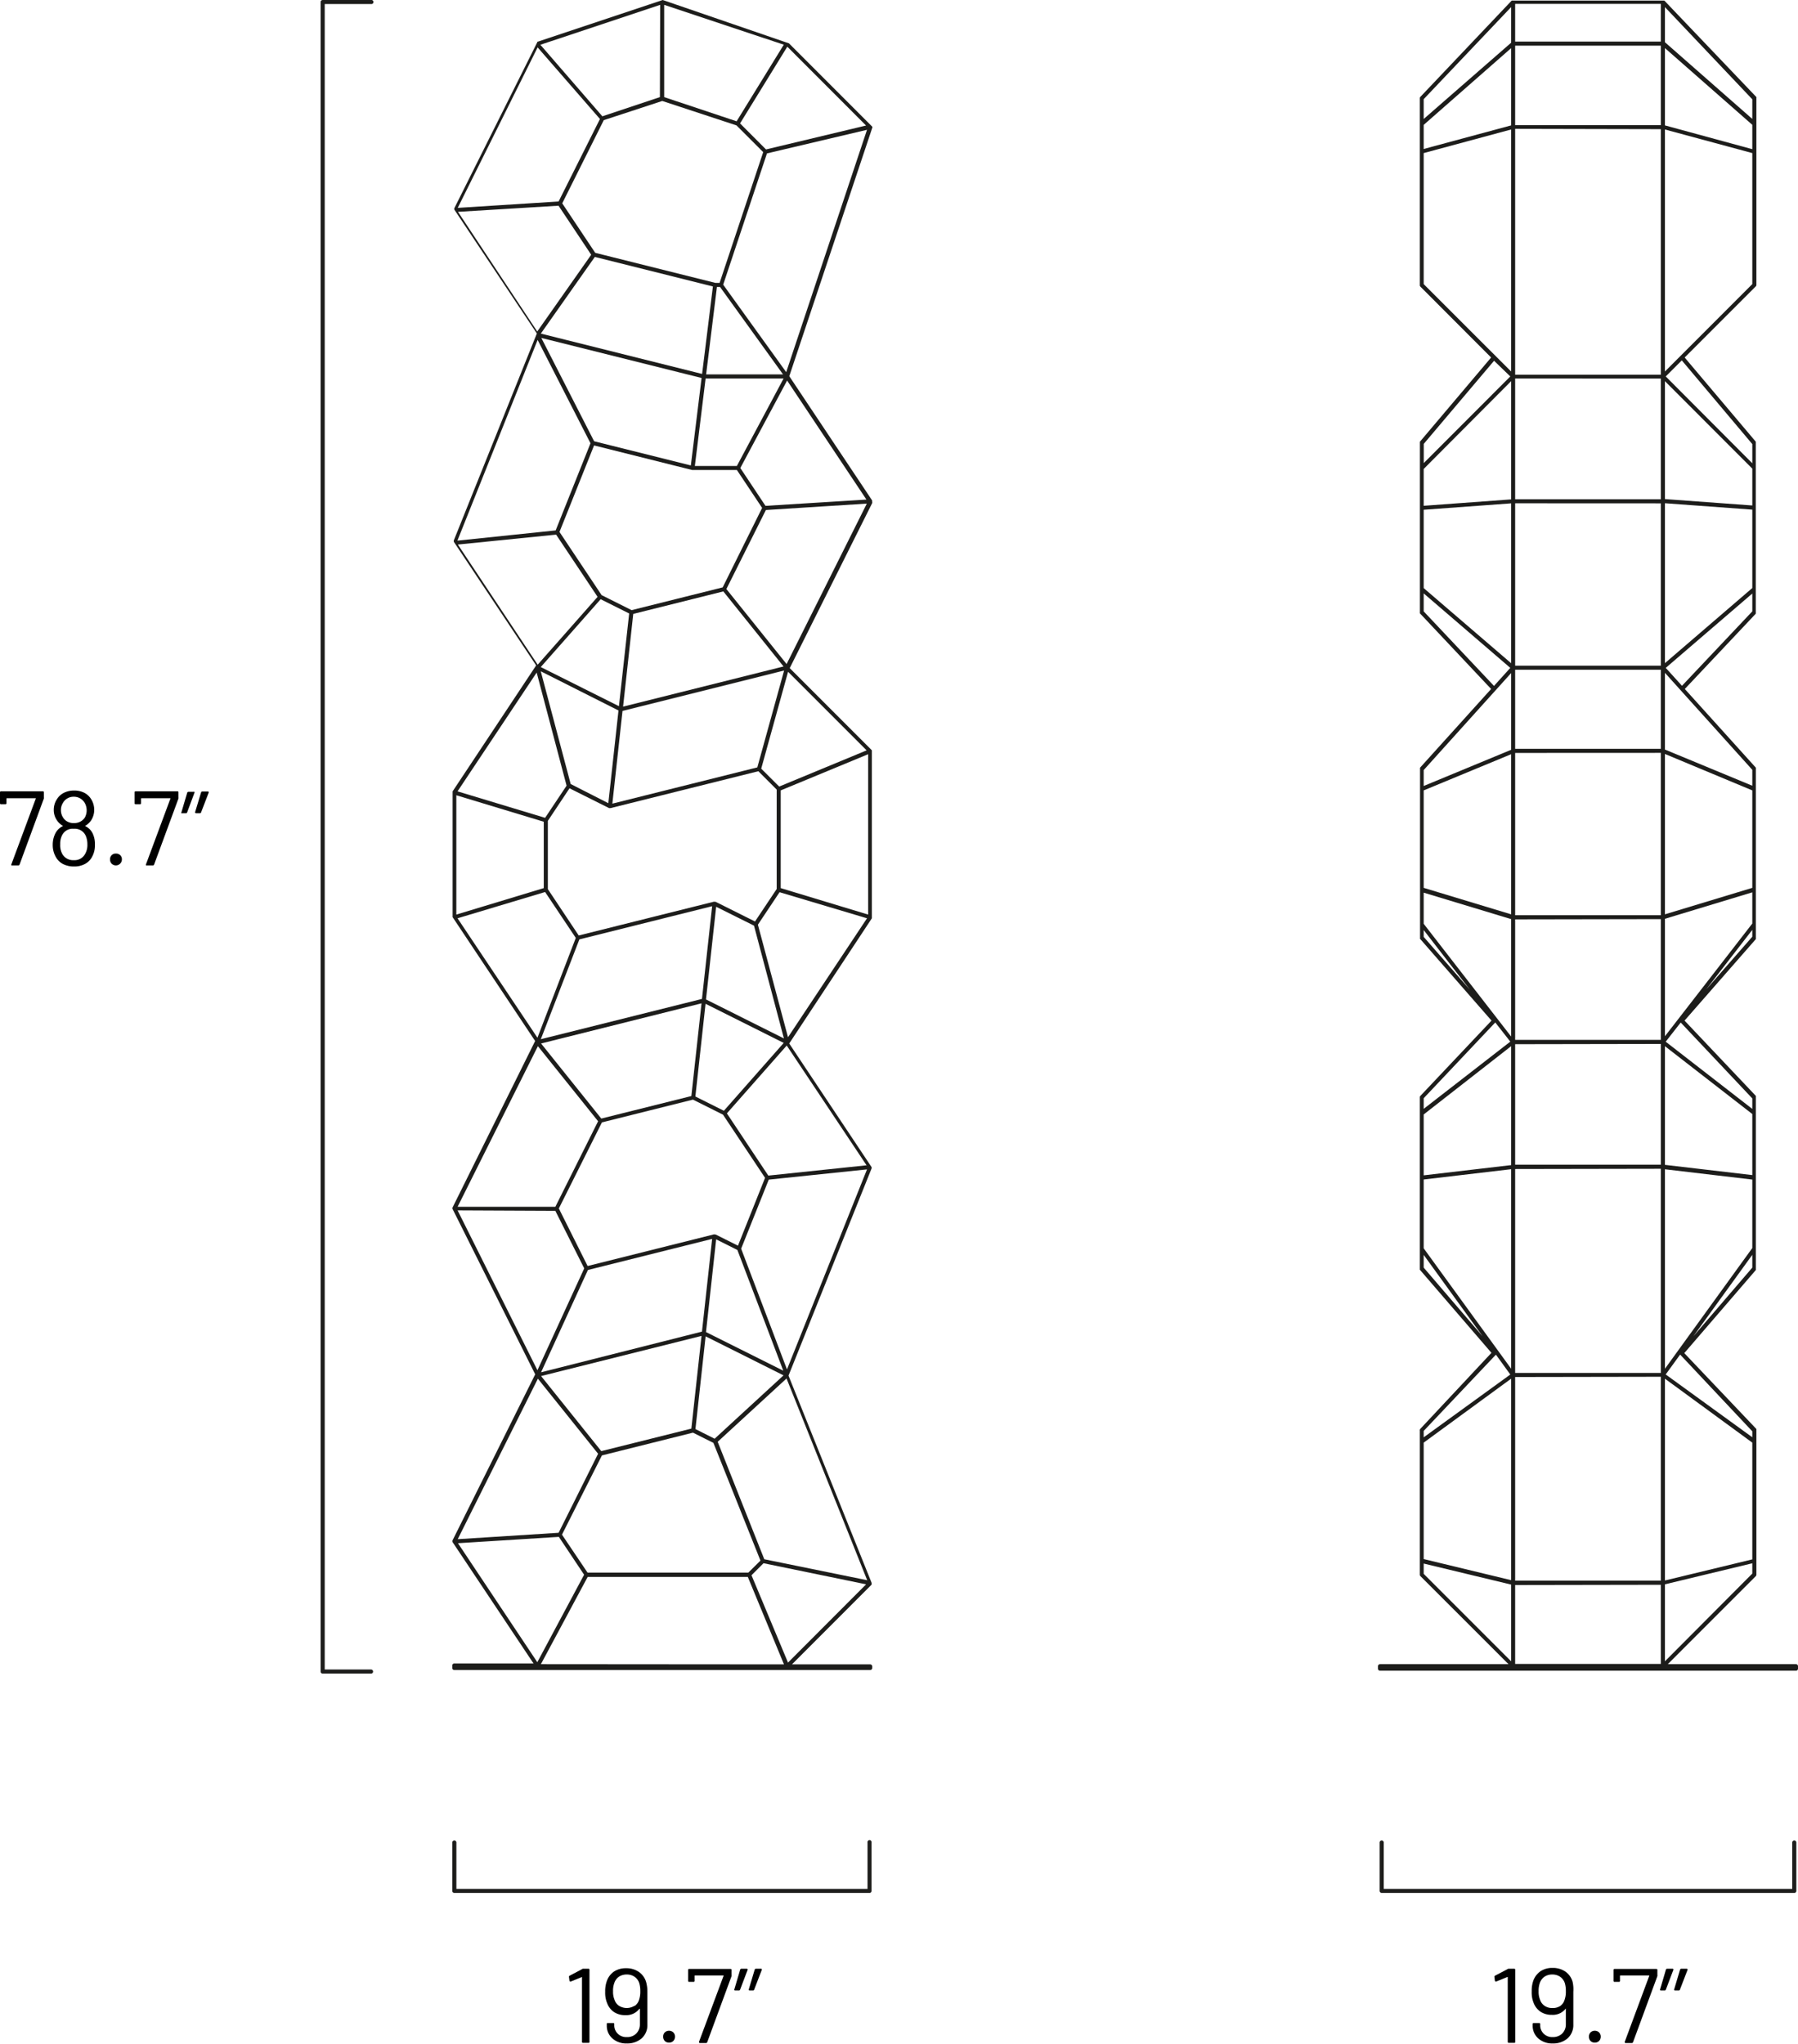 <?xml version="1.0" encoding="UTF-8"?>
<svg xmlns="http://www.w3.org/2000/svg" id="Capa_1" data-name="Capa 1" viewBox="0 0 281.29 319.61">
  <defs>
    <style>.cls-1{fill:#1d1d1b;}</style>
  </defs>
  <path class="cls-1" d="M303.43,336.42H238.88a.32.32,0,0,1-.32-.31v-7.57a.32.32,0,0,1,.32-.32.32.32,0,0,1,.32.32v7.25h63.91v-7.25a.32.32,0,0,1,.32-.32.32.32,0,0,1,.32.32v7.57A.31.31,0,0,1,303.43,336.42Z" transform="translate(-22.72 -40.39)"></path>
  <path d="M258.71,348.28h.9a.14.14,0,0,1,.16.16V359.7c0,.11,0,.17-.16.17h-.85c-.11,0-.16-.06-.16-.17V349.62a.05.05,0,0,0,0-.05h-.06l-1.75.71-.07,0c-.06,0-.11-.05-.13-.13l-.08-.63v0a.22.22,0,0,1,.11-.16l1.91-1A.38.38,0,0,1,258.71,348.28Z" transform="translate(-22.72 -40.39)"></path>
  <path d="M268.86,351.87V357a2.79,2.79,0,0,1-.89,2.16,3.41,3.41,0,0,1-2.34.8,3.23,3.23,0,0,1-2.26-.79,2.61,2.61,0,0,1-.87-2v-.23a.15.15,0,0,1,.17-.17h.84a.15.15,0,0,1,.17.17v.13a1.8,1.8,0,0,0,.55,1.37,1.89,1.89,0,0,0,1.4.53,2.06,2.06,0,0,0,1.48-.55,2,2,0,0,0,.58-1.47v-2.41s0,0,0-.05,0,0,0,0a2.54,2.54,0,0,1-2.18,1,3.11,3.11,0,0,1-1.75-.47,2.88,2.88,0,0,1-1.07-1.3,4.35,4.35,0,0,1-.34-1.89,4.82,4.82,0,0,1,.24-1.66,3.09,3.09,0,0,1,1.12-1.49,3.3,3.3,0,0,1,1.9-.53,3.45,3.45,0,0,1,2,.57,2.91,2.91,0,0,1,1.13,1.58A5.23,5.23,0,0,1,268.86,351.87Zm-2.06,2.24a1.77,1.77,0,0,0,.7-1,3.7,3.7,0,0,0,.19-1.34,4.2,4.2,0,0,0-.15-1.21,1.94,1.94,0,0,0-.71-1,2.11,2.11,0,0,0-1.26-.38,2.15,2.15,0,0,0-1.23.35,2,2,0,0,0-.73,1,3.58,3.58,0,0,0-.18,1.26,3.18,3.18,0,0,0,.22,1.32,1.8,1.8,0,0,0,.69.95,2,2,0,0,0,1.23.36A2.08,2.08,0,0,0,266.8,354.11Z" transform="translate(-22.72 -40.39)"></path>
  <path d="M271.55,359.57a.92.92,0,0,1-.25-.66.9.9,0,0,1,.25-.67.92.92,0,0,1,.67-.26.94.94,0,0,1,.67.26.9.9,0,0,1,.26.67.93.93,0,0,1-.26.66.9.9,0,0,1-.67.26A.88.88,0,0,1,271.55,359.57Z" transform="translate(-22.72 -40.39)"></path>
  <path d="M276.92,359.81a.14.14,0,0,1,0-.14l3.82-10.28a.06.06,0,0,0,0-.06,0,0,0,0,0-.05,0h-4.47s-.06,0-.06.07v.76a.15.15,0,0,1-.17.17h-.68c-.11,0-.16-.06-.16-.17v-1.69c0-.11.06-.16.17-.16h6.52c.11,0,.17.05.17.16v.77a.89.89,0,0,1,0,.19l-3.81,10.34a.21.21,0,0,1-.2.13H277A.13.13,0,0,1,276.92,359.81Z" transform="translate(-22.72 -40.39)"></path>
  <path d="M284.5,348.34a.13.13,0,0,1,0,.14l-1.16,3.06a.17.17,0,0,1-.18.13h-.6a.12.12,0,0,1-.12-.05.14.14,0,0,1,0-.13l.91-3.08a.2.2,0,0,1,.2-.13h.85A.14.14,0,0,1,284.5,348.34Zm2.22,0a.13.13,0,0,1,0,.14l-1.18,3.06a.17.17,0,0,1-.18.13h-.6a.13.13,0,0,1-.12-.05.12.12,0,0,1,0-.13l.92-3.08a.2.2,0,0,1,.2-.13h.85A.14.14,0,0,1,286.72,348.34Z" transform="translate(-22.72 -40.39)"></path>
  <path class="cls-1" d="M303.69,300.65H283.64l13.77-13.77a.35.35,0,0,0,.09-.23V264.08s0-.06,0-.1,0-.08,0-.11L286.22,252l11.2-13a.21.21,0,0,0,0-.11s0-.06,0-.1V212s0-.07,0-.1a.61.61,0,0,0,0-.12L286.26,200l11.16-12.75a.21.21,0,0,0,0-.11s0-.06,0-.1V160.66s0-.06,0-.1a.21.21,0,0,0,0-.11L286.3,148.14l11.11-11.78s0-.07,0-.11,0-.07,0-.11V109.67s0-.07,0-.1,0-.07,0-.1L286.28,96.3l11.13-11.13a.31.31,0,0,0,.09-.22V55.79s0-.06,0-.1a.21.21,0,0,0,0-.12L283.1,40.48h0s-.07,0-.11,0-.07,0-.11,0H259.44a.36.36,0,0,0-.11,0s-.08,0-.11,0h0L244.9,55.57a.61.61,0,0,0-.05.12s0,.06,0,.1V85a.31.31,0,0,0,.09.22L256,96.3l-11.14,13.17s0,.07,0,.1,0,.06,0,.1v26.47s0,.07,0,.11,0,.08.05.11L256,148.14l-11.12,12.31s0,.07,0,.11,0,.06,0,.1V187s0,.07,0,.1a.21.21,0,0,0,0,.11L256.06,200,244.9,211.81a.61.61,0,0,0-.05.12s0,.06,0,.1v23.63h0v3.09s0,.07,0,.1,0,.08,0,.11l11.2,13L244.9,263.87s0,.07-.05.11,0,.06,0,.1v22.57a.35.35,0,0,0,.09.23l13.78,13.77H238.62a.32.32,0,0,0-.32.32v.39a.32.32,0,0,0,.32.31h65.07a.32.32,0,0,0,.32-.31V301A.32.32,0,0,0,303.69,300.65Zm-44.56-155v12l-13.68,5.66v-2.49ZM245.45,84.82V64.33l13.68-3.69V98.49Zm37.74,13.67V60.64l13.67,3.69V84.82Zm13.67,62.29v2.49l-13.67-5.66v-12ZM245.45,266,259.13,256v31.51l-13.68-3.3Zm0-30.39V224.85l13.68-1.61v31.2Zm0-20.93L259.13,204V222.6l-13.68,1.6Zm0-29.82v-4.87l13.68,4.14v18.36Zm0-124.94,13.68-12V60l-13.68,3.69Zm51.41,3.8L283.19,60V47.91l13.67,12Zm-14.31-3.76H259.76V47.53h22.79Zm0,.63v38.4H259.76V60.54Zm0,39v18.88H259.76V99.58Zm0,19.52v25.39H259.76V119.1Zm14.31,65.71-13.67,17.63V184.08l13.67-4.14Zm-13.67,69.63v-31.2l13.67,1.61v10.71Zm13.67,29.81-13.67,3.3V256L296.86,266ZM282.55,145.13V157.5H259.76V145.13Zm0,13v25.39H259.76V158.14Zm0,26v18.88H259.76V184.17Zm0,19.52v18.88H259.76V203.69Zm0,19.52V255.1H259.76V223.21Zm0,32.53v31.89H259.76V255.74Zm14.31-31.54-13.67-1.6V204l13.67,10.61Zm0-44.92-13.67,4.14V158.3L296.86,164Zm-37.73,4.14-13.68-4.14V164l13.68-5.66Zm23.42,104.85v12.38H259.76V288.27Zm.64-.07,13.67-3.29v1.61L283.19,300.2Zm13.67-23-13.55-9.82,2.26-3.11,11.29,12Zm0-28.53v2l-9.22,10.74Zm0-22.82-13.55-10.51,2.35-3,11.2,11.87Zm0-28v1.07l-7.22,8.25Zm-13.67-66.72,13.67,1v12.26l-13.67,11.75Zm13.67.35-13.67-1V100l13.67,13.68Zm0-60.45-13.67-12V41.5l13.67,14.42ZM282.55,46.89H259.76V41h22.79Zm-23.42.18L245.45,59v-3.1L259.13,41.5Zm0,71.42-13.68,1v-5.76L259.13,100Zm-13.68,1.62,13.68-1v25l-13.68-11.75Zm0,65.73,7.22,9.32-7.22-8.25Zm11.2,14.45,2.35,3-13.55,10.51v-1.66Zm-11.2,36.35,9.22,12.73-9.22-10.74Zm11.3,15.6,2.25,3.11-13.55,9.82v-1Zm-11.3,32.67,13.68,3.29v12l-13.68-13.68Zm37.87-140.07,13.54-11.63V136l-11,11.64Zm13.54-35v3L283.32,99.26l2.51-2.51ZM259,99.26l-13.54,13.55v-3l11-13ZM245.45,136v-2.81L259,144.84l-2.55,2.82Z" transform="translate(-22.72 -40.39)"></path>
  <path class="cls-1" d="M80.77,302.12H73.2a.32.32,0,0,1-.32-.32V40.7a.32.32,0,0,1,.32-.31h7.57a.32.32,0,1,1,0,.63H73.52V301.48h7.25a.33.33,0,0,1,.32.32A.32.32,0,0,1,80.77,302.12Z" transform="translate(-22.72 -40.39)"></path>
  <path d="M24.5,175.7a.13.13,0,0,1,0-.14l3.82-10.28a.06.06,0,0,0,0-.06.06.06,0,0,0,0,0H23.79s-.06,0-.06.07V166c0,.11-.06.16-.17.16h-.68a.14.14,0,0,1-.16-.16v-1.69a.15.15,0,0,1,.17-.17h6.52a.15.15,0,0,1,.17.17v.76a.68.68,0,0,1,0,.2l-3.8,10.33a.2.2,0,0,1-.2.13h-.93A.13.13,0,0,1,24.5,175.7Z" transform="translate(-22.72 -40.39)"></path>
  <path d="M37.57,172.52a3.66,3.66,0,0,1-.48,1.93A2.69,2.69,0,0,1,36,175.51a3.51,3.51,0,0,1-1.69.39,3.72,3.72,0,0,1-1.74-.39,2.72,2.72,0,0,1-1.14-1.14,3.73,3.73,0,0,1-.46-1.87,3.88,3.88,0,0,1,.35-1.65,2.52,2.52,0,0,1,1.2-1.25c.06,0,.06,0,0-.08a2.65,2.65,0,0,1-.89-.84,2.81,2.81,0,0,1-.5-1.63,3,3,0,0,1,.5-1.68,2.68,2.68,0,0,1,1.1-1,3.56,3.56,0,0,1,1.58-.35,3.45,3.45,0,0,1,1.59.35,2.69,2.69,0,0,1,1.08,1,3.12,3.12,0,0,1,.48,1.68,3,3,0,0,1-.5,1.66,2.85,2.85,0,0,1-.87.81c-.06,0-.06.06,0,.08a2.43,2.43,0,0,1,1.2,1.3A3.8,3.8,0,0,1,37.57,172.52Zm-1.18-.09a3.27,3.27,0,0,0-.26-1.34A1.88,1.88,0,0,0,34.26,170a1.84,1.84,0,0,0-1.82,1,2.88,2.88,0,0,0-.3,1.42A2.84,2.84,0,0,0,32.5,174a1.93,1.93,0,0,0,1.77.91A1.86,1.86,0,0,0,36,174,2.79,2.79,0,0,0,36.39,172.43Zm-4.14-5.38a2.1,2.1,0,0,0,.35,1.21,1.74,1.74,0,0,0,.69.63,2,2,0,0,0,1,.22,2,2,0,0,0,1-.23,1.85,1.85,0,0,0,.7-.63A2.37,2.37,0,0,0,36,166a2,2,0,0,0-.7-.73,2,2,0,0,0-1.06-.28,1.9,1.9,0,0,0-1.72,1.05A2,2,0,0,0,32.25,167.05Z" transform="translate(-22.72 -40.39)"></path>
  <path d="M40.19,175.46a.89.89,0,0,1-.25-.66.86.86,0,0,1,.92-.92.88.88,0,0,1,.93.92.94.94,0,0,1-1.6.66Z" transform="translate(-22.72 -40.39)"></path>
  <path d="M45.56,175.7a.13.13,0,0,1,0-.14l3.82-10.28a0,0,0,0,0,0-.06.06.06,0,0,0,0,0H44.85s-.06,0-.06.07V166c0,.11-.06.16-.17.16h-.68a.14.14,0,0,1-.16-.16v-1.69a.15.15,0,0,1,.17-.17h6.52a.15.15,0,0,1,.17.17v.76a1.06,1.06,0,0,1,0,.2l-3.81,10.33a.2.2,0,0,1-.2.13h-.93A.13.13,0,0,1,45.56,175.7Z" transform="translate(-22.72 -40.39)"></path>
  <path d="M53.14,164.23a.14.14,0,0,1,0,.14L52,167.43a.18.18,0,0,1-.18.14h-.6a.15.15,0,0,1-.12,0,.17.17,0,0,1,0-.14l.91-3.07a.2.2,0,0,1,.2-.14H53A.14.14,0,0,1,53.14,164.23Zm2.22,0a.14.14,0,0,1,0,.14l-1.18,3.06a.18.18,0,0,1-.18.14h-.6a.15.15,0,0,1-.15-.19l.93-3.07a.2.2,0,0,1,.2-.14h.84A.15.15,0,0,1,55.36,164.23Z" transform="translate(-22.72 -40.39)"></path>
  <path class="cls-1" d="M158.8,336.42h-65a.31.31,0,0,1-.32-.31v-7.57a.32.32,0,0,1,.32-.32.32.32,0,0,1,.32.32v7.25h64.32v-7.25a.32.32,0,1,1,.63,0v7.57A.31.31,0,0,1,158.8,336.42Z" transform="translate(-22.72 -40.39)"></path>
  <path d="M113.88,348.28h.9a.14.14,0,0,1,.16.16V359.7c0,.11,0,.17-.16.17h-.85c-.11,0-.16-.06-.16-.17V349.62a.05.05,0,0,0,0-.05h0l-1.76.71-.07,0c-.06,0-.11-.05-.13-.13l-.08-.63v0a.21.21,0,0,1,.12-.16l1.9-1A.41.41,0,0,1,113.88,348.28Z" transform="translate(-22.72 -40.39)"></path>
  <path d="M124,351.87V357a2.76,2.76,0,0,1-.89,2.16,3.38,3.38,0,0,1-2.33.8,3.21,3.21,0,0,1-2.26-.79,2.61,2.61,0,0,1-.87-2v-.23c0-.11,0-.17.16-.17h.85c.11,0,.16.06.16.17v.13a1.8,1.8,0,0,0,.55,1.37,1.9,1.9,0,0,0,1.41.53,2,2,0,0,0,1.47-.55,2,2,0,0,0,.58-1.47v-2.41a0,0,0,1,0-.08,0,2.57,2.57,0,0,1-2.19,1,3.13,3.13,0,0,1-1.75-.47,2.8,2.8,0,0,1-1.06-1.3,4.19,4.19,0,0,1-.35-1.89,4.57,4.57,0,0,1,.25-1.66,3,3,0,0,1,1.11-1.49,3.32,3.32,0,0,1,1.9-.53,3.43,3.43,0,0,1,2,.57,2.92,2.92,0,0,1,1.14,1.58A5.6,5.6,0,0,1,124,351.87ZM122,354.11a1.84,1.84,0,0,0,.71-1,4,4,0,0,0,.18-1.34,4.2,4.2,0,0,0-.15-1.21,1.94,1.94,0,0,0-.71-1,2.09,2.09,0,0,0-1.26-.38,2.17,2.17,0,0,0-1.23.35,1.93,1.93,0,0,0-.72,1,3.34,3.34,0,0,0-.19,1.26,3.18,3.18,0,0,0,.22,1.32,1.8,1.8,0,0,0,.69.95,2.28,2.28,0,0,0,2.46,0Z" transform="translate(-22.72 -40.39)"></path>
  <path d="M126.72,359.57a.92.92,0,0,1-.25-.66.9.9,0,0,1,.25-.67.94.94,0,0,1,.68-.26.93.93,0,0,1,.66.26.9.9,0,0,1,.26.67.93.93,0,0,1-.26.66.89.89,0,0,1-.66.26A.9.9,0,0,1,126.72,359.57Z" transform="translate(-22.72 -40.39)"></path>
  <path d="M132.09,359.81a.14.14,0,0,1,0-.14l3.83-10.28a.06.06,0,0,0,0-.06s0,0,0,0h-4.47a.06.06,0,0,0-.07.07v.76a.15.15,0,0,1-.17.17h-.68c-.11,0-.16-.06-.16-.17l0-1.69a.14.14,0,0,1,.16-.16H137c.11,0,.17.05.17.16v.77a.89.89,0,0,1,0,.19l-3.81,10.34a.2.2,0,0,1-.2.13h-.93A.14.14,0,0,1,132.09,359.81Z" transform="translate(-22.72 -40.39)"></path>
  <path d="M139.67,348.34a.13.13,0,0,1,0,.14l-1.16,3.06a.17.17,0,0,1-.18.13h-.6a.13.13,0,0,1-.12-.05.14.14,0,0,1,0-.13l.91-3.08a.2.2,0,0,1,.2-.13h.85A.14.14,0,0,1,139.67,348.34Zm2.22,0a.13.13,0,0,1,0,.14l-1.18,3.06a.17.17,0,0,1-.18.13H140a.14.14,0,0,1-.13-.05.12.12,0,0,1,0-.13l.92-3.08a.2.2,0,0,1,.2-.13h.85A.14.14,0,0,1,141.89,348.34Z" transform="translate(-22.72 -40.39)"></path>
  <path class="cls-1" d="M159.16,118.72s0,0,0-.07,0,0,0,0L146.2,99.22l13-38.9s0,0,0,0a.22.22,0,0,0,0-.08s0,0,0,0,0,0,0,0a.18.18,0,0,0-.05-.07s0,0,0,0l-13-13,0,0s0,0,0,0h0s0,0,0,0L126.43,40.4h-.06l0,0,0,0h0l-19.52,6.51,0,0-.06,0s0,0,0,.06,0,0,0,0l-13,26s0,0,0,0a.19.19,0,0,0,0,.07s0,0,0,.05,0,0,0,0l0,.07s0,0,0,0l12.92,19.38-13,32.38s0,0,0,0a.2.2,0,0,0,0,.07s0,0,0,0,0,0,0,.05a.64.64,0,0,1,0,.07s0,0,0,0l12.89,19.34L93.53,164.15s0,0,0,0,0,0,0,0,0,0,0,0,0,0,0,.05v19.52s0,0,0,0,0,0,0,.05,0,0,0,.05,0,0,0,0l12.91,19.37L93.51,229.25a0,0,0,0,0,0,0,.2.2,0,0,0,0,.07s0,0,0,0,0,0,0,.05a.15.15,0,0,0,0,.07v0l12.94,25.88L93.51,281.3s0,0,0,.05a.19.19,0,0,0,0,.07s0,0,0,.05,0,0,0,0l0,.07s0,0,0,0l12.68,19H93.79a.31.31,0,0,0-.31.32v.39a.31.31,0,0,0,.31.31h65.07a.32.32,0,0,0,.32-.31V301a.32.32,0,0,0-.32-.32H146.62l12.46-12.47s0,0,0-.06a.16.16,0,0,0,0-.07l0,0s0,0,0,0a.24.24,0,0,0,0-.08s0,0,0-.07l-13-32.41,13-32.41s0,0,0,0v-.07s0,0,0-.05l0,0a.14.14,0,0,0,0-.07,0,0,0,0,0,0,0l-12.89-19.34L159.12,184a0,0,0,0,0,0,0s0,0,0-.05,0,0,0-.05,0,0,0,0v-26s0,0,0-.06,0,0,0-.06,0,0,0,0,0,0,0-.05l-12.85-12.85,12.91-25.83s0,0,0,0a.22.22,0,0,0,0-.08s0,0,0,0S159.16,118.74,159.16,118.72Zm-.62,64.7-13.68-4.14V164l13.68-5.66Zm-14.31-4-3.39,5.08-6.17-3.08h-.09s0,0-.05,0a.28.28,0,0,0-.18,0l-21.09,5.27-4.83-7.25V168.76l3.39-5.09,6.19,3.1a.15.15,0,0,0,.09,0h.13L141.36,161l2.87,2.87ZM107.34,300.65,114.66,287h25.05l5.66,13.68Zm32.45-14.32H114.64l-4-5.94L116.89,268l14.24-3.56,3.2,1.6,7.36,18.41ZM114.7,239l19.43-4.86-1.59,14.5L107.37,255Zm17.77,10.31-1.59,14.5-14.09,3.52-9.42-11.74Zm2.05,16.08-3-1.51,1.59-14.5,12.19,6.1Zm-1.35-16.68,1.59-14.5,3.32,1.66,7.18,18.88Zm5-13.51-3.5-1.75h-.09l-.05,0a.22.22,0,0,0-.18,0l-19.7,4.93-4.5-9,6.74-13.46,14.24-3.56,4.7,2.35,6.58,9.88ZM113.36,187.3l20.77-5.19-1.59,14.5-25.21,6.3Zm19.11,10-1.59,14.5-14.09,3.52-9.42-11.74Zm3.5,16.8-4.46-2.23,1.59-14.5,12.23,6.12Zm-2.8-17.41,1.59-14.49,5.92,2.95,4.68,17.64ZM94.11,164.76l13.68,4.14v10.38l-13.68,4.14Zm22.58-30.66,4.46,2.23-1.6,14.5-12.23-6.12Zm2.79,17.4L117.89,166,112,163l-4.68-17.63Zm21.72,8.9-22.68,5.67,1.59-14.5,25.28-6.32Zm-21-9.5,1.59-14.5,14.09-3.52,9.42,11.74Zm15.58-18.65-14.25,3.56-4.69-2.35-6.59-9.88,5.41-13.53L131,113.89h7l3.95,5.93ZM117.18,59.18l9.15-3L137.94,60l4.18,4.18L135.3,84.63h-.67l-18.79-4.7-5.16-7.74ZM138,113.26h-6.57l1.68-13.68h12.2Zm-4.81-14.32,1.69-13.67h.49l9.85,13.67ZM115.78,80.57l18.47,4.62-1.69,13.68-25.23-6.31Zm16.7,18.93-1.68,13.68-15.13-3.78-8.26-16.16Zm10,20-3.94-5.92,7.32-13.68,12.41,18.62Zm3.24-20.91-9.86-13.68,6.85-20.53,15.65-3.69Zm-3.16-34.83-4.06-4.07,7.39-12,12.32,12.33Zm-4.6-4.4-11.33-3.78V41.15l18.71,6.23Zm-12-3.78-9,3-9.7-11.19L126,41.15Zm-19.13-7.78L116.58,59,110.11,71.9l-15.78,1Zm3.27,24.76,5.11,7.67-8.44,12L94.37,73.52Zm5,37.15-5.45,13.63-15.37,1.6,12.55-31.39ZM109.72,124l6.49,9.73-9.37,10.61L94.35,125.55Zm1.64,39.26L108,168.29,94.3,164.15l12.38-18.58ZM108,179.89l4.8,7.18-6,15.61L94.3,184ZM106.87,204l9.42,11.74-6.69,13.38H94.31Zm2.73,25.75,4.52,9-7.32,15.93-12.49-25ZM106.87,256l9.42,11.74-6.18,12.36-15.78,1Zm3.28,24.74,3.95,5.92-7.32,13.68L94.37,281.73Zm30.14,6,1.88-1.88,16.05,3.3L146,300.4Zm2-2.5L135,265.87l10.77-9.9,12.62,31.55Zm-3.62-48.57,4.32-10.8,15.37-1.6-12.52,31.28Zm4.25-11.43-6.48-9.73,9.36-10.61,12.49,18.73ZM141.29,185l3.39-5.08L158.36,184,146,202.6Zm3.33-21.6-2.81-2.8,4.2-15.15,12.29,12.29Zm-8.26-30.89,6.18-12.36,15.79-1-12.55,25.09Z" transform="translate(-22.72 -40.39)"></path>
</svg>
